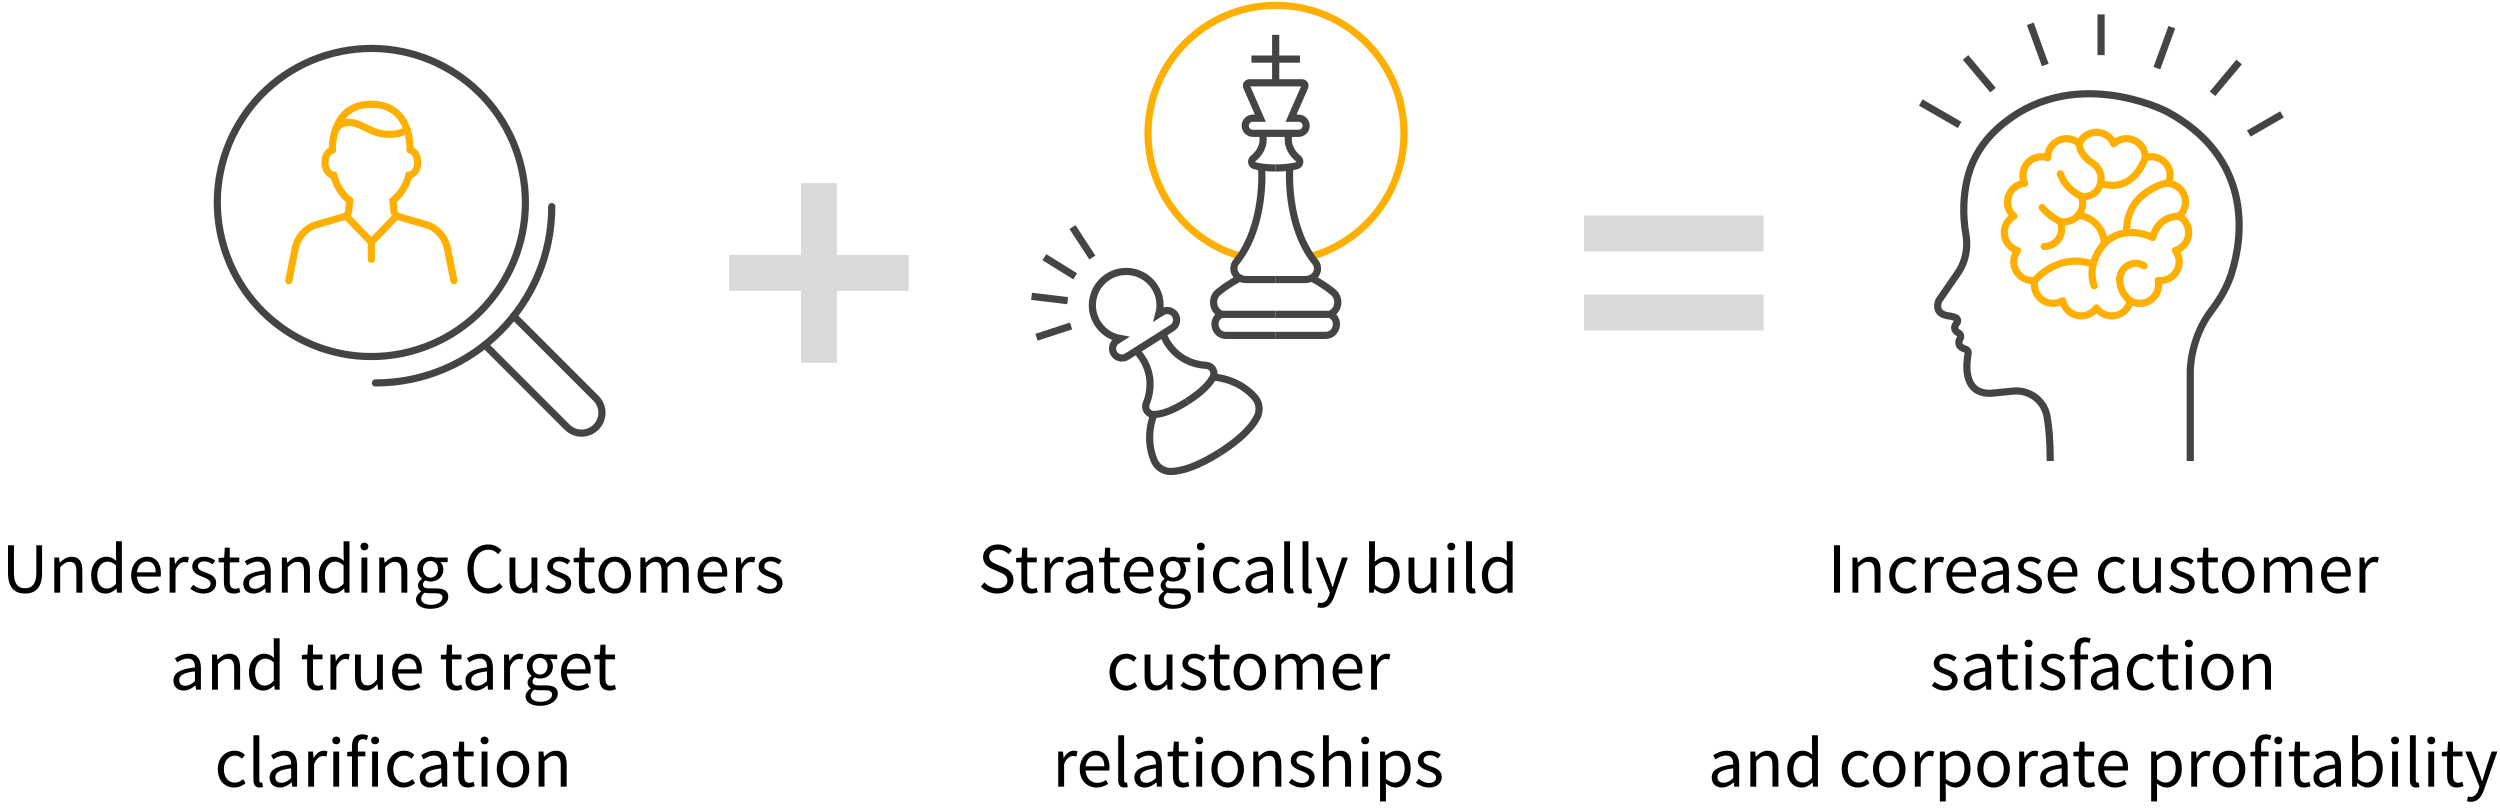<svg width="696" height="225" viewBox="0 0 696 225" fill="none" xmlns="http://www.w3.org/2000/svg">
<path d="M6.96 165.252C4.278 165.252 2.226 163.794 2.226 159.564V151.806H3.882V159.618C3.882 162.786 5.232 163.776 6.96 163.776C8.706 163.776 10.111 162.786 10.111 159.618V151.806H11.713V159.564C11.713 163.794 9.66 165.252 6.96 165.252ZM15.109 165V155.226H16.441L16.603 156.648H16.657C17.575 155.73 18.583 154.992 19.933 154.992C21.985 154.992 22.921 156.324 22.921 158.808V165H21.265V159.024C21.265 157.188 20.707 156.414 19.411 156.414C18.421 156.414 17.719 156.936 16.747 157.908V165H15.109ZM29.407 165.252C26.959 165.252 25.375 163.398 25.375 160.14C25.375 156.954 27.392 154.992 29.623 154.992C30.758 154.992 31.514 155.406 32.359 156.126L32.288 154.434V150.69H33.925V165H32.575L32.431 163.848H32.395C31.622 164.622 30.596 165.252 29.407 165.252ZM29.767 163.866C30.686 163.866 31.477 163.416 32.288 162.534V157.404C31.459 156.648 30.703 156.36 29.893 156.36C28.328 156.36 27.085 157.89 27.085 160.122C27.085 162.462 28.058 163.866 29.767 163.866ZM41.2 165.252C38.59 165.252 36.52 163.344 36.52 160.14C36.52 156.954 38.662 154.992 40.912 154.992C43.396 154.992 44.8 156.774 44.8 159.582C44.8 159.924 44.782 160.266 44.728 160.518H38.14C38.266 162.588 39.526 163.938 41.398 163.938C42.334 163.938 43.108 163.632 43.828 163.146L44.422 164.244C43.558 164.802 42.532 165.252 41.2 165.252ZM38.122 159.33H43.36C43.36 157.368 42.478 156.306 40.93 156.306C39.562 156.306 38.338 157.404 38.122 159.33ZM47.224 165V155.226H48.556L48.718 157.008H48.772C49.438 155.766 50.446 154.992 51.544 154.992C51.976 154.992 52.264 155.046 52.588 155.19L52.282 156.63C51.94 156.522 51.724 156.468 51.328 156.468C50.518 156.468 49.51 157.062 48.862 158.736V165H47.224ZM56.636 165.252C55.25 165.252 53.9 164.658 52.982 163.902L53.792 162.804C54.638 163.488 55.502 163.974 56.672 163.974C57.968 163.974 58.616 163.29 58.616 162.426C58.616 161.436 57.446 160.986 56.366 160.59C55.016 160.068 53.522 159.42 53.522 157.746C53.522 156.198 54.764 154.992 56.888 154.992C58.094 154.992 59.174 155.478 59.93 156.09L59.138 157.134C58.472 156.648 57.77 156.27 56.906 156.27C55.664 156.27 55.106 156.918 55.106 157.674C55.106 158.61 56.096 158.97 57.212 159.366C58.634 159.906 60.182 160.482 60.182 162.336C60.182 163.938 58.94 165.252 56.636 165.252ZM65.103 165.252C63.015 165.252 62.331 163.938 62.331 161.994V156.558H60.873V155.334L62.403 155.226L62.583 152.472H63.969V155.226H66.615V156.558H63.969V162.03C63.969 163.218 64.347 163.92 65.481 163.92C65.823 163.92 66.273 163.776 66.579 163.65L66.903 164.874C66.363 165.072 65.715 165.252 65.103 165.252ZM70.586 165.252C68.948 165.252 67.724 164.226 67.724 162.462C67.724 160.338 69.56 159.276 73.718 158.808C73.718 157.548 73.322 156.342 71.72 156.342C70.568 156.342 69.542 156.882 68.786 157.404L68.138 156.252C69.038 155.676 70.406 154.992 71.972 154.992C74.366 154.992 75.374 156.576 75.374 159.006V165H74.024L73.88 163.848H73.808C72.89 164.622 71.792 165.252 70.586 165.252ZM71.036 163.92C71.99 163.92 72.782 163.47 73.718 162.624V159.906C70.424 160.284 69.326 161.094 69.326 162.354C69.326 163.47 70.082 163.92 71.036 163.92ZM78.478 165V155.226H79.81L79.972 156.648H80.026C80.944 155.73 81.952 154.992 83.302 154.992C85.354 154.992 86.29 156.324 86.29 158.808V165H84.634V159.024C84.634 157.188 84.076 156.414 82.78 156.414C81.79 156.414 81.088 156.936 80.116 157.908V165H78.478ZM92.777 165.252C90.329 165.252 88.745 163.398 88.745 160.14C88.745 156.954 90.761 154.992 92.993 154.992C94.127 154.992 94.883 155.406 95.729 156.126L95.657 154.434V150.69H97.295V165H95.945L95.801 163.848H95.765C94.991 164.622 93.965 165.252 92.777 165.252ZM93.137 163.866C94.055 163.866 94.847 163.416 95.657 162.534V157.404C94.829 156.648 94.073 156.36 93.263 156.36C91.697 156.36 90.455 157.89 90.455 160.122C90.455 162.462 91.427 163.866 93.137 163.866ZM100.627 165V155.226H102.265V165H100.627ZM101.455 153.21C100.807 153.21 100.357 152.796 100.357 152.112C100.357 151.482 100.807 151.068 101.455 151.068C102.085 151.068 102.553 151.482 102.553 152.112C102.553 152.796 102.085 153.21 101.455 153.21ZM105.584 165V155.226H106.916L107.078 156.648H107.132C108.05 155.73 109.058 154.992 110.408 154.992C112.46 154.992 113.396 156.324 113.396 158.808V165H111.74V159.024C111.74 157.188 111.182 156.414 109.886 156.414C108.896 156.414 108.194 156.936 107.222 157.908V165H105.584ZM119.864 169.5C117.47 169.5 115.814 168.564 115.814 166.89C115.814 166.062 116.354 165.252 117.254 164.676V164.604C116.75 164.28 116.372 163.758 116.372 162.984C116.372 162.174 116.948 161.544 117.47 161.184V161.112C116.822 160.59 116.174 159.654 116.174 158.484C116.174 156.324 117.866 154.992 119.846 154.992C120.404 154.992 120.89 155.1 121.232 155.226H124.634V156.504H122.636C123.104 156.954 123.428 157.674 123.428 158.52C123.428 160.608 121.844 161.904 119.846 161.904C119.378 161.904 118.838 161.796 118.388 161.58C118.046 161.868 117.758 162.21 117.758 162.732C117.758 163.362 118.172 163.812 119.486 163.812H121.394C123.662 163.812 124.796 164.514 124.796 166.134C124.796 167.952 122.87 169.5 119.864 169.5ZM119.846 160.806C120.98 160.806 121.934 159.888 121.934 158.484C121.934 157.044 120.998 156.18 119.846 156.18C118.694 156.18 117.758 157.026 117.758 158.484C117.758 159.888 118.712 160.806 119.846 160.806ZM120.08 168.384C121.97 168.384 123.194 167.394 123.194 166.386C123.194 165.468 122.492 165.162 121.214 165.162H119.522C119.144 165.162 118.694 165.126 118.244 165C117.542 165.504 117.254 166.098 117.254 166.656C117.254 167.718 118.316 168.384 120.08 168.384ZM135.886 165.252C132.592 165.252 130.144 162.696 130.144 158.412C130.144 154.164 132.646 151.572 135.994 151.572C137.596 151.572 138.838 152.346 139.612 153.192L138.694 154.272C138.01 153.534 137.128 153.03 136.012 153.03C133.51 153.03 131.854 155.082 131.854 158.376C131.854 161.706 133.438 163.776 135.958 163.776C137.2 163.776 138.172 163.236 139.018 162.3L139.918 163.344C138.874 164.568 137.596 165.252 135.886 165.252ZM144.832 165.252C142.78 165.252 141.844 163.92 141.844 161.418V155.226H143.482V161.22C143.482 163.038 144.04 163.812 145.336 163.812C146.326 163.812 147.046 163.326 147.964 162.174V155.226H149.602V165H148.252L148.108 163.47H148.072C147.154 164.532 146.182 165.252 144.832 165.252ZM155.478 165.252C154.092 165.252 152.742 164.658 151.824 163.902L152.634 162.804C153.48 163.488 154.344 163.974 155.514 163.974C156.81 163.974 157.458 163.29 157.458 162.426C157.458 161.436 156.288 160.986 155.208 160.59C153.858 160.068 152.364 159.42 152.364 157.746C152.364 156.198 153.606 154.992 155.73 154.992C156.936 154.992 158.016 155.478 158.772 156.09L157.98 157.134C157.314 156.648 156.612 156.27 155.748 156.27C154.506 156.27 153.948 156.918 153.948 157.674C153.948 158.61 154.938 158.97 156.054 159.366C157.476 159.906 159.024 160.482 159.024 162.336C159.024 163.938 157.782 165.252 155.478 165.252ZM163.945 165.252C161.857 165.252 161.173 163.938 161.173 161.994V156.558H159.715V155.334L161.245 155.226L161.425 152.472H162.811V155.226H165.457V156.558H162.811V162.03C162.811 163.218 163.189 163.92 164.323 163.92C164.665 163.92 165.115 163.776 165.421 163.65L165.745 164.874C165.205 165.072 164.557 165.252 163.945 165.252ZM171.151 165.252C168.739 165.252 166.615 163.362 166.615 160.14C166.615 156.864 168.739 154.992 171.151 154.992C173.545 154.992 175.669 156.864 175.669 160.14C175.669 163.362 173.545 165.252 171.151 165.252ZM171.151 163.884C172.843 163.884 173.977 162.372 173.977 160.14C173.977 157.872 172.843 156.36 171.151 156.36C169.441 156.36 168.307 157.872 168.307 160.14C168.307 162.372 169.441 163.884 171.151 163.884ZM178.269 165V155.226H179.601L179.763 156.648H179.817C180.663 155.73 181.689 154.992 182.859 154.992C184.353 154.992 185.163 155.694 185.541 156.846C186.567 155.766 187.593 154.992 188.781 154.992C190.779 154.992 191.751 156.324 191.751 158.808V165H190.113V159.024C190.113 157.188 189.537 156.414 188.277 156.414C187.521 156.414 186.747 156.918 185.829 157.908V165H184.191V159.024C184.191 157.188 183.615 156.414 182.355 156.414C181.617 156.414 180.789 156.918 179.907 157.908V165H178.269ZM198.875 165.252C196.265 165.252 194.195 163.344 194.195 160.14C194.195 156.954 196.337 154.992 198.587 154.992C201.071 154.992 202.475 156.774 202.475 159.582C202.475 159.924 202.457 160.266 202.403 160.518H195.815C195.941 162.588 197.201 163.938 199.073 163.938C200.009 163.938 200.783 163.632 201.503 163.146L202.097 164.244C201.233 164.802 200.207 165.252 198.875 165.252ZM195.797 159.33H201.035C201.035 157.368 200.153 156.306 198.605 156.306C197.237 156.306 196.013 157.404 195.797 159.33ZM204.9 165V155.226H206.232L206.394 157.008H206.448C207.114 155.766 208.122 154.992 209.22 154.992C209.652 154.992 209.94 155.046 210.264 155.19L209.958 156.63C209.616 156.522 209.4 156.468 209.004 156.468C208.194 156.468 207.186 157.062 206.538 158.736V165H204.9ZM214.312 165.252C212.926 165.252 211.576 164.658 210.658 163.902L211.468 162.804C212.314 163.488 213.178 163.974 214.348 163.974C215.644 163.974 216.292 163.29 216.292 162.426C216.292 161.436 215.122 160.986 214.042 160.59C212.692 160.068 211.198 159.42 211.198 157.746C211.198 156.198 212.44 154.992 214.564 154.992C215.77 154.992 216.85 155.478 217.606 156.09L216.814 157.134C216.148 156.648 215.446 156.27 214.582 156.27C213.34 156.27 212.782 156.918 212.782 157.674C212.782 158.61 213.772 158.97 214.888 159.366C216.31 159.906 217.858 160.482 217.858 162.336C217.858 163.938 216.616 165.252 214.312 165.252ZM51.144 192.252C49.506 192.252 48.282 191.226 48.282 189.462C48.282 187.338 50.118 186.276 54.276 185.808C54.276 184.548 53.88 183.342 52.278 183.342C51.126 183.342 50.1 183.882 49.344 184.404L48.696 183.252C49.596 182.676 50.964 181.992 52.53 181.992C54.924 181.992 55.932 183.576 55.932 186.006V192H54.582L54.438 190.848H54.366C53.448 191.622 52.35 192.252 51.144 192.252ZM51.594 190.92C52.548 190.92 53.34 190.47 54.276 189.624V186.906C50.982 187.284 49.884 188.094 49.884 189.354C49.884 190.47 50.64 190.92 51.594 190.92ZM59.037 192V182.226H60.369L60.531 183.648H60.585C61.503 182.73 62.511 181.992 63.861 181.992C65.913 181.992 66.849 183.324 66.849 185.808V192H65.193V186.024C65.193 184.188 64.635 183.414 63.339 183.414C62.349 183.414 61.647 183.936 60.675 184.908V192H59.037ZM73.335 192.252C70.887 192.252 69.303 190.398 69.303 187.14C69.303 183.954 71.319 181.992 73.551 181.992C74.685 181.992 75.441 182.406 76.287 183.126L76.215 181.434V177.69H77.853V192H76.503L76.359 190.848H76.323C75.549 191.622 74.523 192.252 73.335 192.252ZM73.695 190.866C74.613 190.866 75.405 190.416 76.215 189.534V184.404C75.387 183.648 74.631 183.36 73.821 183.36C72.255 183.36 71.013 184.89 71.013 187.122C71.013 189.462 71.985 190.866 73.695 190.866ZM88.271 192.252C86.183 192.252 85.499 190.938 85.499 188.994V183.558H84.041V182.334L85.571 182.226L85.751 179.472H87.137V182.226H89.783V183.558H87.137V189.03C87.137 190.218 87.515 190.92 88.649 190.92C88.991 190.92 89.441 190.776 89.747 190.65L90.071 191.874C89.531 192.072 88.883 192.252 88.271 192.252ZM91.996 192V182.226H93.328L93.49 184.008H93.544C94.21 182.766 95.218 181.992 96.316 181.992C96.748 181.992 97.036 182.046 97.36 182.19L97.054 183.63C96.712 183.522 96.496 183.468 96.1 183.468C95.29 183.468 94.282 184.062 93.634 185.736V192H91.996ZM101.818 192.252C99.766 192.252 98.83 190.92 98.83 188.418V182.226H100.468V188.22C100.468 190.038 101.026 190.812 102.322 190.812C103.312 190.812 104.032 190.326 104.95 189.174V182.226H106.588V192H105.238L105.094 190.47H105.058C104.14 191.532 103.168 192.252 101.818 192.252ZM113.85 192.252C111.24 192.252 109.17 190.344 109.17 187.14C109.17 183.954 111.312 181.992 113.562 181.992C116.046 181.992 117.45 183.774 117.45 186.582C117.45 186.924 117.432 187.266 117.378 187.518H110.79C110.916 189.588 112.176 190.938 114.048 190.938C114.984 190.938 115.758 190.632 116.478 190.146L117.072 191.244C116.208 191.802 115.182 192.252 113.85 192.252ZM110.772 186.33H116.01C116.01 184.368 115.128 183.306 113.58 183.306C112.212 183.306 110.988 184.404 110.772 186.33ZM126.96 192.252C124.872 192.252 124.188 190.938 124.188 188.994V183.558H122.73V182.334L124.26 182.226L124.44 179.472H125.826V182.226H128.472V183.558H125.826V189.03C125.826 190.218 126.204 190.92 127.338 190.92C127.68 190.92 128.13 190.776 128.436 190.65L128.76 191.874C128.22 192.072 127.572 192.252 126.96 192.252ZM132.443 192.252C130.805 192.252 129.581 191.226 129.581 189.462C129.581 187.338 131.417 186.276 135.575 185.808C135.575 184.548 135.179 183.342 133.577 183.342C132.425 183.342 131.399 183.882 130.643 184.404L129.995 183.252C130.895 182.676 132.263 181.992 133.829 181.992C136.223 181.992 137.231 183.576 137.231 186.006V192H135.881L135.737 190.848H135.665C134.747 191.622 133.649 192.252 132.443 192.252ZM132.893 190.92C133.847 190.92 134.639 190.47 135.575 189.624V186.906C132.281 187.284 131.183 188.094 131.183 189.354C131.183 190.47 131.939 190.92 132.893 190.92ZM140.336 192V182.226H141.668L141.83 184.008H141.884C142.55 182.766 143.558 181.992 144.656 181.992C145.088 181.992 145.376 182.046 145.7 182.19L145.394 183.63C145.052 183.522 144.836 183.468 144.44 183.468C143.63 183.468 142.622 184.062 141.974 185.736V192H140.336ZM150.362 196.5C147.968 196.5 146.312 195.564 146.312 193.89C146.312 193.062 146.852 192.252 147.752 191.676V191.604C147.248 191.28 146.87 190.758 146.87 189.984C146.87 189.174 147.446 188.544 147.968 188.184V188.112C147.32 187.59 146.672 186.654 146.672 185.484C146.672 183.324 148.364 181.992 150.344 181.992C150.902 181.992 151.388 182.1 151.73 182.226H155.132V183.504H153.134C153.602 183.954 153.926 184.674 153.926 185.52C153.926 187.608 152.342 188.904 150.344 188.904C149.876 188.904 149.336 188.796 148.886 188.58C148.544 188.868 148.256 189.21 148.256 189.732C148.256 190.362 148.67 190.812 149.984 190.812H151.892C154.16 190.812 155.294 191.514 155.294 193.134C155.294 194.952 153.368 196.5 150.362 196.5ZM150.344 187.806C151.478 187.806 152.432 186.888 152.432 185.484C152.432 184.044 151.496 183.18 150.344 183.18C149.192 183.18 148.256 184.026 148.256 185.484C148.256 186.888 149.21 187.806 150.344 187.806ZM150.578 195.384C152.468 195.384 153.692 194.394 153.692 193.386C153.692 192.468 152.99 192.162 151.712 192.162H150.02C149.642 192.162 149.192 192.126 148.742 192C148.04 192.504 147.752 193.098 147.752 193.656C147.752 194.718 148.814 195.384 150.578 195.384ZM160.854 192.252C158.244 192.252 156.174 190.344 156.174 187.14C156.174 183.954 158.316 181.992 160.566 181.992C163.05 181.992 164.454 183.774 164.454 186.582C164.454 186.924 164.436 187.266 164.382 187.518H157.794C157.92 189.588 159.18 190.938 161.052 190.938C161.988 190.938 162.762 190.632 163.482 190.146L164.076 191.244C163.212 191.802 162.186 192.252 160.854 192.252ZM157.776 186.33H163.014C163.014 184.368 162.132 183.306 160.584 183.306C159.216 183.306 157.992 184.404 157.776 186.33ZM169.693 192.252C167.605 192.252 166.921 190.938 166.921 188.994V183.558H165.463V182.334L166.993 182.226L167.173 179.472H168.559V182.226H171.205V183.558H168.559V189.03C168.559 190.218 168.937 190.92 170.071 190.92C170.413 190.92 170.863 190.776 171.169 190.65L171.493 191.874C170.953 192.072 170.305 192.252 169.693 192.252ZM65.209 219.252C62.617 219.252 60.637 217.362 60.637 214.14C60.637 210.864 62.833 208.992 65.335 208.992C66.613 208.992 67.513 209.514 68.197 210.144L67.369 211.224C66.793 210.702 66.181 210.36 65.425 210.36C63.625 210.36 62.329 211.872 62.329 214.14C62.329 216.372 63.571 217.884 65.371 217.884C66.253 217.884 67.063 217.452 67.675 216.912L68.377 218.01C67.513 218.784 66.379 219.252 65.209 219.252ZM72.278 219.252C71.037 219.252 70.55 218.46 70.55 217.056V204.69H72.189V217.164C72.189 217.686 72.404 217.884 72.656 217.884C72.728 217.884 72.8 217.884 72.999 217.848L73.215 219.108C72.981 219.18 72.728 219.252 72.278 219.252ZM77.916 219.252C76.278 219.252 75.054 218.226 75.054 216.462C75.054 214.338 76.89 213.276 81.048 212.808C81.048 211.548 80.652 210.342 79.05 210.342C77.898 210.342 76.872 210.882 76.116 211.404L75.468 210.252C76.368 209.676 77.736 208.992 79.302 208.992C81.696 208.992 82.704 210.576 82.704 213.006V219H81.354L81.21 217.848H81.138C80.22 218.622 79.122 219.252 77.916 219.252ZM78.366 217.92C79.32 217.92 80.112 217.47 81.048 216.624V213.906C77.754 214.284 76.656 215.094 76.656 216.354C76.656 217.47 77.412 217.92 78.366 217.92ZM85.808 219V209.226H87.14L87.302 211.008H87.356C88.022 209.766 89.03 208.992 90.128 208.992C90.56 208.992 90.848 209.046 91.172 209.19L90.866 210.63C90.524 210.522 90.308 210.468 89.912 210.468C89.102 210.468 88.094 211.062 87.446 212.736V219H85.808ZM92.787 219V209.226H94.425V219H92.787ZM93.615 207.21C92.967 207.21 92.517 206.796 92.517 206.112C92.517 205.482 92.967 205.068 93.615 205.068C94.245 205.068 94.713 205.482 94.713 206.112C94.713 206.796 94.245 207.21 93.615 207.21ZM97.996 219V207.66C97.996 205.698 98.914 204.438 100.858 204.438C101.452 204.438 102.028 204.582 102.478 204.762L102.136 206.022C101.758 205.86 101.38 205.77 101.02 205.77C100.084 205.77 99.634 206.418 99.634 207.696V219H97.996ZM96.664 210.558V209.334L98.086 209.226H101.722V210.558H96.664ZM103.594 219V209.226H105.232V219H103.594ZM104.422 207.21C103.792 207.21 103.324 206.796 103.324 206.112C103.324 205.482 103.792 205.068 104.422 205.068C105.052 205.068 105.538 205.482 105.538 206.112C105.538 206.796 105.052 207.21 104.422 207.21ZM112.371 219.252C109.779 219.252 107.799 217.362 107.799 214.14C107.799 210.864 109.995 208.992 112.497 208.992C113.775 208.992 114.675 209.514 115.359 210.144L114.531 211.224C113.955 210.702 113.343 210.36 112.587 210.36C110.787 210.36 109.491 211.872 109.491 214.14C109.491 216.372 110.733 217.884 112.533 217.884C113.415 217.884 114.225 217.452 114.837 216.912L115.539 218.01C114.675 218.784 113.541 219.252 112.371 219.252ZM119.717 219.252C118.079 219.252 116.855 218.226 116.855 216.462C116.855 214.338 118.691 213.276 122.849 212.808C122.849 211.548 122.453 210.342 120.851 210.342C119.699 210.342 118.673 210.882 117.917 211.404L117.269 210.252C118.169 209.676 119.537 208.992 121.103 208.992C123.497 208.992 124.505 210.576 124.505 213.006V219H123.155L123.011 217.848H122.939C122.021 218.622 120.923 219.252 119.717 219.252ZM120.167 217.92C121.121 217.92 121.913 217.47 122.849 216.624V213.906C119.555 214.284 118.457 215.094 118.457 216.354C118.457 217.47 119.213 217.92 120.167 217.92ZM130.353 219.252C128.265 219.252 127.581 217.938 127.581 215.994V210.558H126.123V209.334L127.653 209.226L127.833 206.472H129.219V209.226H131.865V210.558H129.219V216.03C129.219 217.218 129.597 217.92 130.731 217.92C131.073 217.92 131.523 217.776 131.829 217.65L132.153 218.874C131.613 219.072 130.965 219.252 130.353 219.252ZM134.078 219V209.226H135.716V219H134.078ZM134.906 207.21C134.258 207.21 133.808 206.796 133.808 206.112C133.808 205.482 134.258 205.068 134.906 205.068C135.536 205.068 136.004 205.482 136.004 206.112C136.004 206.796 135.536 207.21 134.906 207.21ZM142.833 219.252C140.421 219.252 138.297 217.362 138.297 214.14C138.297 210.864 140.421 208.992 142.833 208.992C145.227 208.992 147.351 210.864 147.351 214.14C147.351 217.362 145.227 219.252 142.833 219.252ZM142.833 217.884C144.525 217.884 145.659 216.372 145.659 214.14C145.659 211.872 144.525 210.36 142.833 210.36C141.123 210.36 139.989 211.872 139.989 214.14C139.989 216.372 141.123 217.884 142.833 217.884ZM149.951 219V209.226H151.283L151.445 210.648H151.499C152.417 209.73 153.425 208.992 154.775 208.992C156.827 208.992 157.763 210.324 157.763 212.808V219H156.107V213.024C156.107 211.188 155.549 210.414 154.253 210.414C153.263 210.414 152.561 210.936 151.589 211.908V219H149.951Z" fill="black"/>
<path d="M277.667 165.252C275.813 165.252 274.211 164.496 273.059 163.29L274.049 162.138C275.003 163.146 276.335 163.776 277.703 163.776C279.431 163.776 280.457 162.912 280.457 161.634C280.457 160.266 279.503 159.834 278.261 159.294L276.371 158.466C275.129 157.944 273.689 157.008 273.689 155.082C273.689 153.048 275.435 151.572 277.847 151.572C279.413 151.572 280.799 152.238 281.717 153.21L280.835 154.272C280.025 153.516 279.053 153.03 277.847 153.03C276.353 153.03 275.381 153.786 275.381 154.956C275.381 156.252 276.533 156.72 277.559 157.152L279.431 157.962C280.979 158.628 282.149 159.546 282.149 161.508C282.149 163.596 280.439 165.252 277.667 165.252ZM287.124 165.252C285.036 165.252 284.352 163.938 284.352 161.994V156.558H282.894V155.334L284.424 155.226L284.604 152.472H285.99V155.226H288.636V156.558H285.99V162.03C285.99 163.218 286.368 163.92 287.502 163.92C287.844 163.92 288.294 163.776 288.6 163.65L288.924 164.874C288.384 165.072 287.736 165.252 287.124 165.252ZM290.849 165V155.226H292.181L292.343 157.008H292.397C293.063 155.766 294.071 154.992 295.169 154.992C295.601 154.992 295.889 155.046 296.213 155.19L295.907 156.63C295.565 156.522 295.349 156.468 294.953 156.468C294.143 156.468 293.135 157.062 292.487 158.736V165H290.849ZM299.551 165.252C297.913 165.252 296.689 164.226 296.689 162.462C296.689 160.338 298.525 159.276 302.683 158.808C302.683 157.548 302.287 156.342 300.685 156.342C299.533 156.342 298.507 156.882 297.751 157.404L297.103 156.252C298.003 155.676 299.371 154.992 300.937 154.992C303.331 154.992 304.339 156.576 304.339 159.006V165H302.989L302.845 163.848H302.773C301.855 164.622 300.757 165.252 299.551 165.252ZM300.001 163.92C300.955 163.92 301.747 163.47 302.683 162.624V159.906C299.389 160.284 298.291 161.094 298.291 162.354C298.291 163.47 299.047 163.92 300.001 163.92ZM310.187 165.252C308.099 165.252 307.415 163.938 307.415 161.994V156.558H305.957V155.334L307.487 155.226L307.667 152.472H309.053V155.226H311.699V156.558H309.053V162.03C309.053 163.218 309.431 163.92 310.565 163.92C310.907 163.92 311.357 163.776 311.663 163.65L311.987 164.874C311.447 165.072 310.799 165.252 310.187 165.252ZM317.537 165.252C314.927 165.252 312.857 163.344 312.857 160.14C312.857 156.954 314.999 154.992 317.249 154.992C319.733 154.992 321.137 156.774 321.137 159.582C321.137 159.924 321.119 160.266 321.065 160.518H314.477C314.603 162.588 315.863 163.938 317.735 163.938C318.671 163.938 319.445 163.632 320.165 163.146L320.759 164.244C319.895 164.802 318.869 165.252 317.537 165.252ZM314.459 159.33H319.697C319.697 157.368 318.815 156.306 317.267 156.306C315.899 156.306 314.675 157.404 314.459 159.33ZM326.61 169.5C324.216 169.5 322.56 168.564 322.56 166.89C322.56 166.062 323.1 165.252 324 164.676V164.604C323.496 164.28 323.118 163.758 323.118 162.984C323.118 162.174 323.694 161.544 324.216 161.184V161.112C323.568 160.59 322.92 159.654 322.92 158.484C322.92 156.324 324.612 154.992 326.592 154.992C327.15 154.992 327.636 155.1 327.978 155.226H331.38V156.504H329.382C329.85 156.954 330.174 157.674 330.174 158.52C330.174 160.608 328.59 161.904 326.592 161.904C326.124 161.904 325.584 161.796 325.134 161.58C324.792 161.868 324.504 162.21 324.504 162.732C324.504 163.362 324.918 163.812 326.232 163.812H328.14C330.408 163.812 331.542 164.514 331.542 166.134C331.542 167.952 329.616 169.5 326.61 169.5ZM326.592 160.806C327.726 160.806 328.68 159.888 328.68 158.484C328.68 157.044 327.744 156.18 326.592 156.18C325.44 156.18 324.504 157.026 324.504 158.484C324.504 159.888 325.458 160.806 326.592 160.806ZM326.826 168.384C328.716 168.384 329.94 167.394 329.94 166.386C329.94 165.468 329.238 165.162 327.96 165.162H326.268C325.89 165.162 325.44 165.126 324.99 165C324.288 165.504 324 166.098 324 166.656C324 167.718 325.062 168.384 326.826 168.384ZM333.476 165V155.226H335.114V165H333.476ZM334.304 153.21C333.656 153.21 333.206 152.796 333.206 152.112C333.206 151.482 333.656 151.068 334.304 151.068C334.934 151.068 335.402 151.482 335.402 152.112C335.402 152.796 334.934 153.21 334.304 153.21ZM342.267 165.252C339.675 165.252 337.695 163.362 337.695 160.14C337.695 156.864 339.891 154.992 342.393 154.992C343.671 154.992 344.571 155.514 345.255 156.144L344.427 157.224C343.851 156.702 343.239 156.36 342.483 156.36C340.683 156.36 339.387 157.872 339.387 160.14C339.387 162.372 340.629 163.884 342.429 163.884C343.311 163.884 344.121 163.452 344.733 162.912L345.435 164.01C344.571 164.784 343.437 165.252 342.267 165.252ZM349.613 165.252C347.975 165.252 346.751 164.226 346.751 162.462C346.751 160.338 348.587 159.276 352.745 158.808C352.745 157.548 352.349 156.342 350.747 156.342C349.595 156.342 348.569 156.882 347.813 157.404L347.165 156.252C348.065 155.676 349.433 154.992 350.999 154.992C353.393 154.992 354.401 156.576 354.401 159.006V165H353.051L352.907 163.848H352.835C351.917 164.622 350.819 165.252 349.613 165.252ZM350.063 163.92C351.017 163.92 351.809 163.47 352.745 162.624V159.906C349.451 160.284 348.353 161.094 348.353 162.354C348.353 163.47 349.109 163.92 350.063 163.92ZM359.234 165.252C357.992 165.252 357.506 164.46 357.506 163.056V150.69H359.144V163.164C359.144 163.686 359.36 163.884 359.612 163.884C359.684 163.884 359.756 163.884 359.954 163.848L360.17 165.108C359.936 165.18 359.684 165.252 359.234 165.252ZM364.349 165.252C363.107 165.252 362.621 164.46 362.621 163.056V150.69H364.259V163.164C364.259 163.686 364.475 163.884 364.727 163.884C364.799 163.884 364.871 163.884 365.069 163.848L365.285 165.108C365.051 165.18 364.799 165.252 364.349 165.252ZM367.88 169.23C367.43 169.23 367.052 169.158 366.746 169.032L367.07 167.718C367.25 167.79 367.538 167.862 367.808 167.862C368.906 167.862 369.608 166.962 370.022 165.756L370.238 165.018L366.314 155.226H368.006L370.004 160.662C370.31 161.526 370.634 162.516 370.958 163.416H371.048C371.318 162.516 371.606 161.544 371.858 160.662L373.622 155.226H375.224L371.534 165.828C370.85 167.754 369.842 169.23 367.88 169.23ZM385.432 165.252C384.532 165.252 383.506 164.784 382.66 163.992H382.606L382.444 165H381.148V150.69H382.786V154.596L382.714 156.36C383.614 155.586 384.694 154.992 385.792 154.992C388.312 154.992 389.68 156.954 389.68 159.96C389.68 163.308 387.682 165.252 385.432 165.252ZM385.18 163.866C386.782 163.866 387.988 162.408 387.988 159.996C387.988 157.818 387.25 156.36 385.396 156.36C384.568 156.36 383.704 156.828 382.786 157.71V162.858C383.632 163.596 384.532 163.866 385.18 163.866ZM395.119 165.252C393.067 165.252 392.131 163.92 392.131 161.418V155.226H393.769V161.22C393.769 163.038 394.327 163.812 395.623 163.812C396.613 163.812 397.333 163.326 398.251 162.174V155.226H399.889V165H398.539L398.395 163.47H398.359C397.441 164.532 396.469 165.252 395.119 165.252ZM403.209 165V155.226H404.847V165H403.209ZM404.037 153.21C403.389 153.21 402.939 152.796 402.939 152.112C402.939 151.482 403.389 151.068 404.037 151.068C404.667 151.068 405.135 151.482 405.135 152.112C405.135 152.796 404.667 153.21 404.037 153.21ZM409.894 165.252C408.652 165.252 408.166 164.46 408.166 163.056V150.69H409.804V163.164C409.804 163.686 410.02 163.884 410.272 163.884C410.344 163.884 410.416 163.884 410.614 163.848L410.83 165.108C410.596 165.18 410.344 165.252 409.894 165.252ZM416.593 165.252C414.145 165.252 412.561 163.398 412.561 160.14C412.561 156.954 414.577 154.992 416.809 154.992C417.943 154.992 418.699 155.406 419.545 156.126L419.473 154.434V150.69H421.111V165H419.761L419.617 163.848H419.581C418.807 164.622 417.781 165.252 416.593 165.252ZM416.953 163.866C417.871 163.866 418.663 163.416 419.473 162.534V157.404C418.645 156.648 417.889 156.36 417.079 156.36C415.513 156.36 414.271 157.89 414.271 160.122C414.271 162.462 415.243 163.866 416.953 163.866ZM313.457 192.252C310.865 192.252 308.885 190.362 308.885 187.14C308.885 183.864 311.081 181.992 313.583 181.992C314.861 181.992 315.761 182.514 316.445 183.144L315.617 184.224C315.041 183.702 314.429 183.36 313.673 183.36C311.873 183.36 310.577 184.872 310.577 187.14C310.577 189.372 311.819 190.884 313.619 190.884C314.501 190.884 315.311 190.452 315.923 189.912L316.625 191.01C315.761 191.784 314.627 192.252 313.457 192.252ZM321.643 192.252C319.591 192.252 318.655 190.92 318.655 188.418V182.226H320.293V188.22C320.293 190.038 320.851 190.812 322.147 190.812C323.137 190.812 323.857 190.326 324.775 189.174V182.226H326.413V192H325.063L324.919 190.47H324.883C323.965 191.532 322.993 192.252 321.643 192.252ZM332.288 192.252C330.902 192.252 329.552 191.658 328.634 190.902L329.444 189.804C330.29 190.488 331.154 190.974 332.324 190.974C333.62 190.974 334.268 190.29 334.268 189.426C334.268 188.436 333.098 187.986 332.018 187.59C330.668 187.068 329.174 186.42 329.174 184.746C329.174 183.198 330.416 181.992 332.54 181.992C333.746 181.992 334.826 182.478 335.582 183.09L334.79 184.134C334.124 183.648 333.422 183.27 332.558 183.27C331.316 183.27 330.758 183.918 330.758 184.674C330.758 185.61 331.748 185.97 332.864 186.366C334.286 186.906 335.834 187.482 335.834 189.336C335.834 190.938 334.592 192.252 332.288 192.252ZM340.755 192.252C338.667 192.252 337.983 190.938 337.983 188.994V183.558H336.525V182.334L338.055 182.226L338.235 179.472H339.621V182.226H342.267V183.558H339.621V189.03C339.621 190.218 339.999 190.92 341.133 190.92C341.475 190.92 341.925 190.776 342.231 190.65L342.555 191.874C342.015 192.072 341.367 192.252 340.755 192.252ZM347.962 192.252C345.55 192.252 343.426 190.362 343.426 187.14C343.426 183.864 345.55 181.992 347.962 181.992C350.356 181.992 352.48 183.864 352.48 187.14C352.48 190.362 350.356 192.252 347.962 192.252ZM347.962 190.884C349.654 190.884 350.788 189.372 350.788 187.14C350.788 184.872 349.654 183.36 347.962 183.36C346.252 183.36 345.118 184.872 345.118 187.14C345.118 189.372 346.252 190.884 347.962 190.884ZM355.08 192V182.226H356.412L356.574 183.648H356.628C357.474 182.73 358.5 181.992 359.67 181.992C361.164 181.992 361.974 182.694 362.352 183.846C363.378 182.766 364.404 181.992 365.592 181.992C367.59 181.992 368.562 183.324 368.562 185.808V192H366.924V186.024C366.924 184.188 366.348 183.414 365.088 183.414C364.332 183.414 363.558 183.918 362.64 184.908V192H361.002V186.024C361.002 184.188 360.426 183.414 359.166 183.414C358.428 183.414 357.6 183.918 356.718 184.908V192H355.08ZM375.686 192.252C373.076 192.252 371.006 190.344 371.006 187.14C371.006 183.954 373.148 181.992 375.398 181.992C377.882 181.992 379.286 183.774 379.286 186.582C379.286 186.924 379.268 187.266 379.214 187.518H372.626C372.752 189.588 374.012 190.938 375.884 190.938C376.82 190.938 377.594 190.632 378.314 190.146L378.908 191.244C378.044 191.802 377.018 192.252 375.686 192.252ZM372.608 186.33H377.846C377.846 184.368 376.964 183.306 375.416 183.306C374.048 183.306 372.824 184.404 372.608 186.33ZM381.711 192V182.226H383.043L383.205 184.008H383.259C383.925 182.766 384.933 181.992 386.031 181.992C386.463 181.992 386.751 182.046 387.075 182.19L386.769 183.63C386.427 183.522 386.211 183.468 385.815 183.468C385.005 183.468 383.997 184.062 383.349 185.736V192H381.711ZM294.611 219V209.226H295.943L296.105 211.008H296.159C296.825 209.766 297.833 208.992 298.931 208.992C299.363 208.992 299.651 209.046 299.975 209.19L299.669 210.63C299.327 210.522 299.111 210.468 298.715 210.468C297.905 210.468 296.897 211.062 296.249 212.736V219H294.611ZM305.286 219.252C302.676 219.252 300.606 217.344 300.606 214.14C300.606 210.954 302.748 208.992 304.998 208.992C307.482 208.992 308.886 210.774 308.886 213.582C308.886 213.924 308.868 214.266 308.814 214.518H302.226C302.352 216.588 303.612 217.938 305.484 217.938C306.42 217.938 307.194 217.632 307.914 217.146L308.508 218.244C307.644 218.802 306.618 219.252 305.286 219.252ZM302.208 213.33H307.446C307.446 211.368 306.564 210.306 305.016 210.306C303.648 210.306 302.424 211.404 302.208 213.33ZM313.038 219.252C311.796 219.252 311.31 218.46 311.31 217.056V204.69H312.948V217.164C312.948 217.686 313.164 217.884 313.416 217.884C313.488 217.884 313.56 217.884 313.758 217.848L313.974 219.108C313.74 219.18 313.488 219.252 313.038 219.252ZM318.676 219.252C317.038 219.252 315.814 218.226 315.814 216.462C315.814 214.338 317.65 213.276 321.808 212.808C321.808 211.548 321.412 210.342 319.81 210.342C318.658 210.342 317.632 210.882 316.876 211.404L316.228 210.252C317.128 209.676 318.496 208.992 320.062 208.992C322.456 208.992 323.464 210.576 323.464 213.006V219H322.114L321.97 217.848H321.898C320.98 218.622 319.882 219.252 318.676 219.252ZM319.126 217.92C320.08 217.92 320.872 217.47 321.808 216.624V213.906C318.514 214.284 317.416 215.094 317.416 216.354C317.416 217.47 318.172 217.92 319.126 217.92ZM329.312 219.252C327.224 219.252 326.54 217.938 326.54 215.994V210.558H325.082V209.334L326.612 209.226L326.792 206.472H328.178V209.226H330.824V210.558H328.178V216.03C328.178 217.218 328.556 217.92 329.69 217.92C330.032 217.92 330.482 217.776 330.788 217.65L331.112 218.874C330.572 219.072 329.924 219.252 329.312 219.252ZM333.037 219V209.226H334.675V219H333.037ZM333.865 207.21C333.217 207.21 332.767 206.796 332.767 206.112C332.767 205.482 333.217 205.068 333.865 205.068C334.495 205.068 334.963 205.482 334.963 206.112C334.963 206.796 334.495 207.21 333.865 207.21ZM341.792 219.252C339.38 219.252 337.256 217.362 337.256 214.14C337.256 210.864 339.38 208.992 341.792 208.992C344.186 208.992 346.31 210.864 346.31 214.14C346.31 217.362 344.186 219.252 341.792 219.252ZM341.792 217.884C343.484 217.884 344.618 216.372 344.618 214.14C344.618 211.872 343.484 210.36 341.792 210.36C340.082 210.36 338.948 211.872 338.948 214.14C338.948 216.372 340.082 217.884 341.792 217.884ZM348.91 219V209.226H350.242L350.404 210.648H350.458C351.376 209.73 352.384 208.992 353.734 208.992C355.786 208.992 356.722 210.324 356.722 212.808V219H355.066V213.024C355.066 211.188 354.508 210.414 353.212 210.414C352.222 210.414 351.52 210.936 350.548 211.908V219H348.91ZM362.452 219.252C361.066 219.252 359.716 218.658 358.798 217.902L359.608 216.804C360.454 217.488 361.318 217.974 362.488 217.974C363.784 217.974 364.432 217.29 364.432 216.426C364.432 215.436 363.262 214.986 362.182 214.59C360.832 214.068 359.338 213.42 359.338 211.746C359.338 210.198 360.58 208.992 362.704 208.992C363.91 208.992 364.99 209.478 365.746 210.09L364.954 211.134C364.288 210.648 363.586 210.27 362.722 210.27C361.48 210.27 360.922 210.918 360.922 211.674C360.922 212.61 361.912 212.97 363.028 213.366C364.45 213.906 365.998 214.482 365.998 216.336C365.998 217.938 364.756 219.252 362.452 219.252ZM368.316 219V204.69H369.954V208.596L369.9 210.612C370.8 209.73 371.79 208.992 373.14 208.992C375.192 208.992 376.128 210.324 376.128 212.808V219H374.472V213.024C374.472 211.188 373.914 210.414 372.618 210.414C371.628 210.414 370.926 210.936 369.954 211.908V219H368.316ZM379.25 219V209.226H380.888V219H379.25ZM380.078 207.21C379.43 207.21 378.98 206.796 378.98 206.112C378.98 205.482 379.43 205.068 380.078 205.068C380.708 205.068 381.176 205.482 381.176 206.112C381.176 206.796 380.708 207.21 380.078 207.21ZM384.207 223.122V209.226H385.539L385.701 210.36H385.755C386.637 209.622 387.717 208.992 388.851 208.992C391.389 208.992 392.739 210.954 392.739 213.978C392.739 217.308 390.741 219.252 388.491 219.252C387.609 219.252 386.691 218.838 385.809 218.118L385.845 219.828V223.122H384.207ZM388.239 217.866C389.841 217.866 391.047 216.408 391.047 213.996C391.047 211.818 390.309 210.36 388.455 210.36C387.627 210.36 386.799 210.828 385.845 211.71V216.858C386.727 217.596 387.591 217.866 388.239 217.866ZM397.837 219.252C396.451 219.252 395.101 218.658 394.183 217.902L394.993 216.804C395.839 217.488 396.703 217.974 397.873 217.974C399.169 217.974 399.817 217.29 399.817 216.426C399.817 215.436 398.647 214.986 397.567 214.59C396.217 214.068 394.723 213.42 394.723 211.746C394.723 210.198 395.965 208.992 398.089 208.992C399.295 208.992 400.375 209.478 401.131 210.09L400.339 211.134C399.673 210.648 398.971 210.27 398.107 210.27C396.865 210.27 396.307 210.918 396.307 211.674C396.307 212.61 397.297 212.97 398.413 213.366C399.835 213.906 401.383 214.482 401.383 216.336C401.383 217.938 400.141 219.252 397.837 219.252Z" fill="black"/>
<path d="M510.589 165V151.806H512.263V165H510.589ZM515.719 165V155.226H517.051L517.213 156.648H517.267C518.185 155.73 519.193 154.992 520.543 154.992C522.595 154.992 523.531 156.324 523.531 158.808V165H521.875V159.024C521.875 157.188 521.317 156.414 520.021 156.414C519.031 156.414 518.329 156.936 517.357 157.908V165H515.719ZM530.539 165.252C527.947 165.252 525.967 163.362 525.967 160.14C525.967 156.864 528.163 154.992 530.665 154.992C531.943 154.992 532.843 155.514 533.527 156.144L532.699 157.224C532.123 156.702 531.511 156.36 530.755 156.36C528.955 156.36 527.659 157.872 527.659 160.14C527.659 162.372 528.901 163.884 530.701 163.884C531.583 163.884 532.393 163.452 533.005 162.912L533.707 164.01C532.843 164.784 531.709 165.252 530.539 165.252ZM535.881 165V155.226H537.213L537.375 157.008H537.429C538.095 155.766 539.103 154.992 540.201 154.992C540.633 154.992 540.921 155.046 541.245 155.19L540.939 156.63C540.597 156.522 540.381 156.468 539.985 156.468C539.175 156.468 538.167 157.062 537.519 158.736V165H535.881ZM546.555 165.252C543.945 165.252 541.875 163.344 541.875 160.14C541.875 156.954 544.017 154.992 546.267 154.992C548.751 154.992 550.155 156.774 550.155 159.582C550.155 159.924 550.137 160.266 550.083 160.518H543.495C543.621 162.588 544.881 163.938 546.753 163.938C547.689 163.938 548.463 163.632 549.183 163.146L549.777 164.244C548.913 164.802 547.887 165.252 546.555 165.252ZM543.477 159.33H548.715C548.715 157.368 547.833 156.306 546.285 156.306C544.917 156.306 543.693 157.404 543.477 159.33ZM554.496 165.252C552.858 165.252 551.634 164.226 551.634 162.462C551.634 160.338 553.47 159.276 557.628 158.808C557.628 157.548 557.232 156.342 555.63 156.342C554.478 156.342 553.452 156.882 552.696 157.404L552.048 156.252C552.948 155.676 554.316 154.992 555.882 154.992C558.276 154.992 559.284 156.576 559.284 159.006V165H557.934L557.79 163.848H557.718C556.8 164.622 555.702 165.252 554.496 165.252ZM554.946 163.92C555.9 163.92 556.692 163.47 557.628 162.624V159.906C554.334 160.284 553.236 161.094 553.236 162.354C553.236 163.47 553.992 163.92 554.946 163.92ZM564.944 165.252C563.558 165.252 562.208 164.658 561.29 163.902L562.1 162.804C562.946 163.488 563.81 163.974 564.98 163.974C566.276 163.974 566.924 163.29 566.924 162.426C566.924 161.436 565.754 160.986 564.674 160.59C563.324 160.068 561.83 159.42 561.83 157.746C561.83 156.198 563.072 154.992 565.196 154.992C566.402 154.992 567.482 155.478 568.238 156.09L567.446 157.134C566.78 156.648 566.078 156.27 565.214 156.27C563.972 156.27 563.414 156.918 563.414 157.674C563.414 158.61 564.404 158.97 565.52 159.366C566.942 159.906 568.49 160.482 568.49 162.336C568.49 163.938 567.248 165.252 564.944 165.252ZM574.75 165.252C572.14 165.252 570.07 163.344 570.07 160.14C570.07 156.954 572.212 154.992 574.462 154.992C576.946 154.992 578.35 156.774 578.35 159.582C578.35 159.924 578.332 160.266 578.278 160.518H571.69C571.816 162.588 573.076 163.938 574.948 163.938C575.884 163.938 576.658 163.632 577.378 163.146L577.972 164.244C577.108 164.802 576.082 165.252 574.75 165.252ZM571.672 159.33H576.91C576.91 157.368 576.028 156.306 574.48 156.306C573.112 156.306 571.888 157.404 571.672 159.33ZM588.635 165.252C586.043 165.252 584.063 163.362 584.063 160.14C584.063 156.864 586.259 154.992 588.761 154.992C590.039 154.992 590.939 155.514 591.623 156.144L590.795 157.224C590.219 156.702 589.607 156.36 588.851 156.36C587.051 156.36 585.755 157.872 585.755 160.14C585.755 162.372 586.997 163.884 588.797 163.884C589.679 163.884 590.489 163.452 591.101 162.912L591.803 164.01C590.939 164.784 589.805 165.252 588.635 165.252ZM596.82 165.252C594.768 165.252 593.832 163.92 593.832 161.418V155.226H595.47V161.22C595.47 163.038 596.028 163.812 597.324 163.812C598.314 163.812 599.034 163.326 599.952 162.174V155.226H601.59V165H600.24L600.096 163.47H600.06C599.142 164.532 598.17 165.252 596.82 165.252ZM607.466 165.252C606.08 165.252 604.73 164.658 603.812 163.902L604.622 162.804C605.468 163.488 606.332 163.974 607.502 163.974C608.798 163.974 609.446 163.29 609.446 162.426C609.446 161.436 608.276 160.986 607.196 160.59C605.846 160.068 604.352 159.42 604.352 157.746C604.352 156.198 605.594 154.992 607.718 154.992C608.924 154.992 610.004 155.478 610.76 156.09L609.968 157.134C609.302 156.648 608.6 156.27 607.736 156.27C606.494 156.27 605.936 156.918 605.936 157.674C605.936 158.61 606.926 158.97 608.042 159.366C609.464 159.906 611.012 160.482 611.012 162.336C611.012 163.938 609.77 165.252 607.466 165.252ZM615.933 165.252C613.845 165.252 613.161 163.938 613.161 161.994V156.558H611.703V155.334L613.233 155.226L613.413 152.472H614.799V155.226H617.445V156.558H614.799V162.03C614.799 163.218 615.177 163.92 616.311 163.92C616.653 163.92 617.103 163.776 617.409 163.65L617.733 164.874C617.193 165.072 616.545 165.252 615.933 165.252ZM623.14 165.252C620.728 165.252 618.604 163.362 618.604 160.14C618.604 156.864 620.728 154.992 623.14 154.992C625.534 154.992 627.658 156.864 627.658 160.14C627.658 163.362 625.534 165.252 623.14 165.252ZM623.14 163.884C624.832 163.884 625.966 162.372 625.966 160.14C625.966 157.872 624.832 156.36 623.14 156.36C621.43 156.36 620.296 157.872 620.296 160.14C620.296 162.372 621.43 163.884 623.14 163.884ZM630.258 165V155.226H631.59L631.752 156.648H631.806C632.652 155.73 633.678 154.992 634.848 154.992C636.342 154.992 637.152 155.694 637.53 156.846C638.556 155.766 639.582 154.992 640.77 154.992C642.768 154.992 643.74 156.324 643.74 158.808V165H642.102V159.024C642.102 157.188 641.526 156.414 640.266 156.414C639.51 156.414 638.736 156.918 637.818 157.908V165H636.18V159.024C636.18 157.188 635.604 156.414 634.344 156.414C633.606 156.414 632.778 156.918 631.896 157.908V165H630.258ZM650.864 165.252C648.254 165.252 646.184 163.344 646.184 160.14C646.184 156.954 648.326 154.992 650.576 154.992C653.06 154.992 654.464 156.774 654.464 159.582C654.464 159.924 654.446 160.266 654.392 160.518H647.804C647.93 162.588 649.19 163.938 651.062 163.938C651.998 163.938 652.772 163.632 653.492 163.146L654.086 164.244C653.222 164.802 652.196 165.252 650.864 165.252ZM647.786 159.33H653.024C653.024 157.368 652.142 156.306 650.594 156.306C649.226 156.306 648.002 157.404 647.786 159.33ZM656.888 165V155.226H658.22L658.382 157.008H658.436C659.102 155.766 660.11 154.992 661.208 154.992C661.64 154.992 661.928 155.046 662.252 155.19L661.946 156.63C661.604 156.522 661.388 156.468 660.992 156.468C660.182 156.468 659.174 157.062 658.526 158.736V165H656.888ZM541.451 192.252C540.065 192.252 538.715 191.658 537.797 190.902L538.607 189.804C539.453 190.488 540.317 190.974 541.487 190.974C542.783 190.974 543.431 190.29 543.431 189.426C543.431 188.436 542.261 187.986 541.181 187.59C539.831 187.068 538.337 186.42 538.337 184.746C538.337 183.198 539.579 181.992 541.703 181.992C542.909 181.992 543.989 182.478 544.745 183.09L543.953 184.134C543.287 183.648 542.585 183.27 541.721 183.27C540.479 183.27 539.921 183.918 539.921 184.674C539.921 185.61 540.911 185.97 542.027 186.366C543.449 186.906 544.997 187.482 544.997 189.336C544.997 190.938 543.755 192.252 541.451 192.252ZM549.565 192.252C547.927 192.252 546.703 191.226 546.703 189.462C546.703 187.338 548.539 186.276 552.697 185.808C552.697 184.548 552.301 183.342 550.699 183.342C549.547 183.342 548.521 183.882 547.765 184.404L547.117 183.252C548.017 182.676 549.385 181.992 550.951 181.992C553.345 181.992 554.353 183.576 554.353 186.006V192H553.003L552.859 190.848H552.787C551.869 191.622 550.771 192.252 549.565 192.252ZM550.015 190.92C550.969 190.92 551.761 190.47 552.697 189.624V186.906C549.403 187.284 548.305 188.094 548.305 189.354C548.305 190.47 549.061 190.92 550.015 190.92ZM560.201 192.252C558.113 192.252 557.429 190.938 557.429 188.994V183.558H555.971V182.334L557.501 182.226L557.681 179.472H559.067V182.226H561.713V183.558H559.067V189.03C559.067 190.218 559.445 190.92 560.579 190.92C560.921 190.92 561.371 190.776 561.677 190.65L562.001 191.874C561.461 192.072 560.813 192.252 560.201 192.252ZM563.927 192V182.226H565.565V192H563.927ZM564.755 180.21C564.107 180.21 563.657 179.796 563.657 179.112C563.657 178.482 564.107 178.068 564.755 178.068C565.385 178.068 565.853 178.482 565.853 179.112C565.853 179.796 565.385 180.21 564.755 180.21ZM571.44 192.252C570.054 192.252 568.704 191.658 567.786 190.902L568.596 189.804C569.442 190.488 570.306 190.974 571.476 190.974C572.772 190.974 573.42 190.29 573.42 189.426C573.42 188.436 572.25 187.986 571.17 187.59C569.82 187.068 568.326 186.42 568.326 184.746C568.326 183.198 569.568 181.992 571.692 181.992C572.898 181.992 573.978 182.478 574.734 183.09L573.942 184.134C573.276 183.648 572.574 183.27 571.71 183.27C570.468 183.27 569.91 183.918 569.91 184.674C569.91 185.61 570.9 185.97 572.016 186.366C573.438 186.906 574.986 187.482 574.986 189.336C574.986 190.938 573.744 192.252 571.44 192.252ZM577.555 192V180.66C577.555 178.698 578.473 177.438 580.417 177.438C581.011 177.438 581.587 177.582 582.037 177.762L581.695 179.022C581.317 178.86 580.939 178.77 580.579 178.77C579.643 178.77 579.193 179.418 579.193 180.696V192H577.555ZM576.223 183.558V182.334L577.645 182.226H581.281V183.558H576.223ZM584.95 192.252C583.312 192.252 582.088 191.226 582.088 189.462C582.088 187.338 583.924 186.276 588.082 185.808C588.082 184.548 587.686 183.342 586.084 183.342C584.932 183.342 583.906 183.882 583.15 184.404L582.502 183.252C583.402 182.676 584.77 181.992 586.336 181.992C588.73 181.992 589.738 183.576 589.738 186.006V192H588.388L588.244 190.848H588.172C587.254 191.622 586.156 192.252 584.95 192.252ZM585.4 190.92C586.354 190.92 587.146 190.47 588.082 189.624V186.906C584.788 187.284 583.69 188.094 583.69 189.354C583.69 190.47 584.446 190.92 585.4 190.92ZM596.677 192.252C594.085 192.252 592.105 190.362 592.105 187.14C592.105 183.864 594.301 181.992 596.803 181.992C598.081 181.992 598.981 182.514 599.665 183.144L598.837 184.224C598.261 183.702 597.649 183.36 596.893 183.36C595.093 183.36 593.797 184.872 593.797 187.14C593.797 189.372 595.039 190.884 596.839 190.884C597.721 190.884 598.531 190.452 599.143 189.912L599.845 191.01C598.981 191.784 597.847 192.252 596.677 192.252ZM604.832 192.252C602.744 192.252 602.06 190.938 602.06 188.994V183.558H600.602V182.334L602.132 182.226L602.312 179.472H603.698V182.226H606.344V183.558H603.698V189.03C603.698 190.218 604.076 190.92 605.21 190.92C605.552 190.92 606.002 190.776 606.308 190.65L606.632 191.874C606.092 192.072 605.444 192.252 604.832 192.252ZM608.557 192V182.226H610.195V192H608.557ZM609.385 180.21C608.737 180.21 608.287 179.796 608.287 179.112C608.287 178.482 608.737 178.068 609.385 178.068C610.015 178.068 610.483 178.482 610.483 179.112C610.483 179.796 610.015 180.21 609.385 180.21ZM617.312 192.252C614.9 192.252 612.776 190.362 612.776 187.14C612.776 183.864 614.9 181.992 617.312 181.992C619.706 181.992 621.83 183.864 621.83 187.14C621.83 190.362 619.706 192.252 617.312 192.252ZM617.312 190.884C619.004 190.884 620.138 189.372 620.138 187.14C620.138 184.872 619.004 183.36 617.312 183.36C615.602 183.36 614.468 184.872 614.468 187.14C614.468 189.372 615.602 190.884 617.312 190.884ZM624.43 192V182.226H625.762L625.924 183.648H625.978C626.896 182.73 627.904 181.992 629.254 181.992C631.306 181.992 632.242 183.324 632.242 185.808V192H630.586V186.024C630.586 184.188 630.028 183.414 628.732 183.414C627.742 183.414 627.04 183.936 626.068 184.908V192H624.43ZM479.402 219.252C477.764 219.252 476.54 218.226 476.54 216.462C476.54 214.338 478.376 213.276 482.534 212.808C482.534 211.548 482.138 210.342 480.536 210.342C479.384 210.342 478.358 210.882 477.602 211.404L476.954 210.252C477.854 209.676 479.222 208.992 480.788 208.992C483.182 208.992 484.19 210.576 484.19 213.006V219H482.84L482.696 217.848H482.624C481.706 218.622 480.608 219.252 479.402 219.252ZM479.852 217.92C480.806 217.92 481.598 217.47 482.534 216.624V213.906C479.24 214.284 478.142 215.094 478.142 216.354C478.142 217.47 478.898 217.92 479.852 217.92ZM487.295 219V209.226H488.627L488.789 210.648H488.843C489.761 209.73 490.769 208.992 492.119 208.992C494.171 208.992 495.107 210.324 495.107 212.808V219H493.451V213.024C493.451 211.188 492.893 210.414 491.597 210.414C490.607 210.414 489.905 210.936 488.933 211.908V219H487.295ZM501.593 219.252C499.145 219.252 497.561 217.398 497.561 214.14C497.561 210.954 499.577 208.992 501.809 208.992C502.943 208.992 503.699 209.406 504.545 210.126L504.473 208.434V204.69H506.111V219H504.761L504.617 217.848H504.581C503.807 218.622 502.781 219.252 501.593 219.252ZM501.953 217.866C502.871 217.866 503.663 217.416 504.473 216.534V211.404C503.645 210.648 502.889 210.36 502.079 210.36C500.513 210.36 499.271 211.89 499.271 214.122C499.271 216.462 500.243 217.866 501.953 217.866ZM517.303 219.252C514.711 219.252 512.731 217.362 512.731 214.14C512.731 210.864 514.927 208.992 517.429 208.992C518.707 208.992 519.607 209.514 520.291 210.144L519.463 211.224C518.887 210.702 518.275 210.36 517.519 210.36C515.719 210.36 514.423 211.872 514.423 214.14C514.423 216.372 515.665 217.884 517.465 217.884C518.347 217.884 519.157 217.452 519.769 216.912L520.471 218.01C519.607 218.784 518.473 219.252 517.303 219.252ZM525.968 219.252C523.556 219.252 521.432 217.362 521.432 214.14C521.432 210.864 523.556 208.992 525.968 208.992C528.362 208.992 530.486 210.864 530.486 214.14C530.486 217.362 528.362 219.252 525.968 219.252ZM525.968 217.884C527.66 217.884 528.794 216.372 528.794 214.14C528.794 211.872 527.66 210.36 525.968 210.36C524.258 210.36 523.124 211.872 523.124 214.14C523.124 216.372 524.258 217.884 525.968 217.884ZM533.086 219V209.226H534.418L534.58 211.008H534.634C535.3 209.766 536.308 208.992 537.406 208.992C537.838 208.992 538.126 209.046 538.45 209.19L538.144 210.63C537.802 210.522 537.586 210.468 537.19 210.468C536.38 210.468 535.372 211.062 534.724 212.736V219H533.086ZM540.064 223.122V209.226H541.396L541.558 210.36H541.612C542.494 209.622 543.574 208.992 544.708 208.992C547.246 208.992 548.596 210.954 548.596 213.978C548.596 217.308 546.598 219.252 544.348 219.252C543.466 219.252 542.548 218.838 541.666 218.118L541.702 219.828V223.122H540.064ZM544.096 217.866C545.698 217.866 546.904 216.408 546.904 213.996C546.904 211.818 546.166 210.36 544.312 210.36C543.484 210.36 542.656 210.828 541.702 211.71V216.858C542.584 217.596 543.448 217.866 544.096 217.866ZM555.024 219.252C552.612 219.252 550.488 217.362 550.488 214.14C550.488 210.864 552.612 208.992 555.024 208.992C557.418 208.992 559.542 210.864 559.542 214.14C559.542 217.362 557.418 219.252 555.024 219.252ZM555.024 217.884C556.716 217.884 557.85 216.372 557.85 214.14C557.85 211.872 556.716 210.36 555.024 210.36C553.314 210.36 552.18 211.872 552.18 214.14C552.18 216.372 553.314 217.884 555.024 217.884ZM562.142 219V209.226H563.474L563.636 211.008H563.69C564.356 209.766 565.364 208.992 566.462 208.992C566.894 208.992 567.182 209.046 567.506 209.19L567.2 210.63C566.858 210.522 566.642 210.468 566.246 210.468C565.436 210.468 564.428 211.062 563.78 212.736V219H562.142ZM570.844 219.252C569.206 219.252 567.982 218.226 567.982 216.462C567.982 214.338 569.818 213.276 573.976 212.808C573.976 211.548 573.58 210.342 571.978 210.342C570.826 210.342 569.8 210.882 569.044 211.404L568.396 210.252C569.296 209.676 570.664 208.992 572.229 208.992C574.624 208.992 575.632 210.576 575.632 213.006V219H574.282L574.138 217.848H574.066C573.148 218.622 572.05 219.252 570.844 219.252ZM571.294 217.92C572.248 217.92 573.04 217.47 573.976 216.624V213.906C570.682 214.284 569.583 215.094 569.583 216.354C569.583 217.47 570.34 217.92 571.294 217.92ZM581.48 219.252C579.392 219.252 578.708 217.938 578.708 215.994V210.558H577.25V209.334L578.78 209.226L578.96 206.472H580.346V209.226H582.992V210.558H580.346V216.03C580.346 217.218 580.724 217.92 581.858 217.92C582.2 217.92 582.65 217.776 582.956 217.65L583.28 218.874C582.74 219.072 582.092 219.252 581.48 219.252ZM588.83 219.252C586.22 219.252 584.15 217.344 584.15 214.14C584.15 210.954 586.292 208.992 588.542 208.992C591.026 208.992 592.43 210.774 592.43 213.582C592.43 213.924 592.412 214.266 592.358 214.518H585.77C585.896 216.588 587.156 217.938 589.028 217.938C589.964 217.938 590.738 217.632 591.458 217.146L592.052 218.244C591.188 218.802 590.162 219.252 588.83 219.252ZM585.752 213.33H590.99C590.99 211.368 590.108 210.306 588.56 210.306C587.192 210.306 585.968 211.404 585.752 213.33ZM598.881 223.122V209.226H600.213L600.375 210.36H600.429C601.311 209.622 602.391 208.992 603.525 208.992C606.063 208.992 607.413 210.954 607.413 213.978C607.413 217.308 605.415 219.252 603.165 219.252C602.283 219.252 601.365 218.838 600.483 218.118L600.519 219.828V223.122H598.881ZM602.913 217.866C604.515 217.866 605.721 216.408 605.721 213.996C605.721 211.818 604.983 210.36 603.129 210.36C602.301 210.36 601.473 210.828 600.519 211.71V216.858C601.401 217.596 602.265 217.866 602.913 217.866ZM610.043 219V209.226H611.375L611.537 211.008H611.591C612.257 209.766 613.265 208.992 614.363 208.992C614.795 208.992 615.083 209.046 615.407 209.19L615.101 210.63C614.759 210.522 614.543 210.468 614.147 210.468C613.337 210.468 612.329 211.062 611.681 212.736V219H610.043ZM620.573 219.252C618.161 219.252 616.037 217.362 616.037 214.14C616.037 210.864 618.161 208.992 620.573 208.992C622.967 208.992 625.091 210.864 625.091 214.14C625.091 217.362 622.967 219.252 620.573 219.252ZM620.573 217.884C622.265 217.884 623.399 216.372 623.399 214.14C623.399 211.872 622.265 210.36 620.573 210.36C618.863 210.36 617.729 211.872 617.729 214.14C617.729 216.372 618.863 217.884 620.573 217.884ZM627.855 219V207.66C627.855 205.698 628.773 204.438 630.717 204.438C631.311 204.438 631.887 204.582 632.337 204.762L631.995 206.022C631.617 205.86 631.239 205.77 630.879 205.77C629.943 205.77 629.493 206.418 629.493 207.696V219H627.855ZM626.523 210.558V209.334L627.945 209.226H631.581V210.558H626.523ZM633.453 219V209.226H635.091V219H633.453ZM634.281 207.21C633.651 207.21 633.183 206.796 633.183 206.112C633.183 205.482 633.651 205.068 634.281 205.068C634.911 205.068 635.397 205.482 635.397 206.112C635.397 206.796 634.911 207.21 634.281 207.21ZM641.456 219.252C639.368 219.252 638.684 217.938 638.684 215.994V210.558H637.226V209.334L638.756 209.226L638.936 206.472H640.322V209.226H642.968V210.558H640.322V216.03C640.322 217.218 640.7 217.92 641.834 217.92C642.176 217.92 642.626 217.776 642.932 217.65L643.256 218.874C642.716 219.072 642.068 219.252 641.456 219.252ZM646.939 219.252C645.301 219.252 644.077 218.226 644.077 216.462C644.077 214.338 645.913 213.276 650.071 212.808C650.071 211.548 649.675 210.342 648.073 210.342C646.921 210.342 645.895 210.882 645.139 211.404L644.491 210.252C645.391 209.676 646.759 208.992 648.325 208.992C650.719 208.992 651.727 210.576 651.727 213.006V219H650.377L650.233 217.848H650.161C649.243 218.622 648.145 219.252 646.939 219.252ZM647.389 217.92C648.343 217.92 649.135 217.47 650.071 216.624V213.906C646.777 214.284 645.679 215.094 645.679 216.354C645.679 217.47 646.435 217.92 647.389 217.92ZM659.116 219.252C658.216 219.252 657.19 218.784 656.344 217.992H656.29L656.128 219H654.832V204.69H656.47V208.596L656.398 210.36C657.298 209.586 658.378 208.992 659.476 208.992C661.996 208.992 663.364 210.954 663.364 213.96C663.364 217.308 661.366 219.252 659.116 219.252ZM658.864 217.866C660.466 217.866 661.672 216.408 661.672 213.996C661.672 211.818 660.934 210.36 659.08 210.36C658.252 210.36 657.388 210.828 656.47 211.71V216.858C657.316 217.596 658.216 217.866 658.864 217.866ZM665.959 219V209.226H667.597V219H665.959ZM666.787 207.21C666.139 207.21 665.689 206.796 665.689 206.112C665.689 205.482 666.139 205.068 666.787 205.068C667.417 205.068 667.885 205.482 667.885 206.112C667.885 206.796 667.417 207.21 666.787 207.21ZM672.644 219.252C671.402 219.252 670.916 218.46 670.916 217.056V204.69H672.554V217.164C672.554 217.686 672.77 217.884 673.022 217.884C673.094 217.884 673.166 217.884 673.364 217.848L673.58 219.108C673.346 219.18 673.094 219.252 672.644 219.252ZM676.031 219V209.226H677.669V219H676.031ZM676.859 207.21C676.211 207.21 675.761 206.796 675.761 206.112C675.761 205.482 676.211 205.068 676.859 205.068C677.489 205.068 677.957 205.482 677.957 206.112C677.957 206.796 677.489 207.21 676.859 207.21ZM684.048 219.252C681.96 219.252 681.276 217.938 681.276 215.994V210.558H679.818V209.334L681.348 209.226L681.528 206.472H682.914V209.226H685.56V210.558H682.914V216.03C682.914 217.218 683.292 217.92 684.426 217.92C684.768 217.92 685.218 217.776 685.524 217.65L685.848 218.874C685.308 219.072 684.66 219.252 684.048 219.252ZM687.917 223.23C687.467 223.23 687.089 223.158 686.783 223.032L687.107 221.718C687.287 221.79 687.575 221.862 687.845 221.862C688.943 221.862 689.645 220.962 690.059 219.756L690.275 219.018L686.351 209.226H688.043L690.041 214.662C690.347 215.526 690.671 216.516 690.995 217.416H691.085C691.355 216.516 691.643 215.544 691.895 214.662L693.659 209.226H695.261L691.571 219.828C690.887 221.754 689.879 223.23 687.917 223.23Z" fill="black"/>
<rect x="441" y="60" width="50" height="10" fill="#D9D9D9"/>
<rect x="441" y="82" width="50" height="10" fill="#D9D9D9"/>
<rect x="203" y="71" width="50" height="10" fill="#D9D9D9"/>
<rect x="223" y="101" width="50" height="10" transform="rotate(-90 223 101)" fill="#D9D9D9"/>
<g clip-path="url(#clip0_139_2)">
<path d="M126.36 78.14L124.57 69.16C124.17 67.18 123.1 65.38 121.54 64.09C120.54 63.27 119.53 62.74 118.57 62.53L110.91 60.3C110.74 60.25 110.59 60.18 110.44 60.08C110.04 59.81 109.77 59.37 109.71 58.89L109.36 55.86C111.51 54.19 113.09 51.7 113.86 48.79C115.23 48.67 116.28 47.15 116.28 45.23C116.28 43.46 115.39 42.02 114.17 41.71" stroke="#FFAF00" stroke-width="2" stroke-miterlimit="10" stroke-linecap="round"/>
<path d="M92.53 41.74C91.34 42.08 90.48 43.49 90.48 45.24C90.48 47.16 91.53 48.68 92.89 48.8C93.66 51.71 95.24 54.2 97.39 55.87L97.04 58.9C96.98 59.38 96.72 59.82 96.32 60.09C96.18 60.19 96.02 60.26 95.85 60.31L88.21 62.53C87.22 62.75 86.21 63.28 85.21 64.1C83.64 65.39 82.57 67.19 82.18 69.17L80.39 78.15" stroke="#FFAF00" stroke-width="2" stroke-miterlimit="10" stroke-linecap="round"/>
<path d="M114.16 41.72C114.16 41.72 114.79 29.02 103.38 29.02C91.97 29.02 92.53 41.74 92.53 41.74" stroke="#FFAF00" stroke-width="2" stroke-miterlimit="10" stroke-linecap="round"/>
<path d="M93.34 36.28C93.78 35.37 94.65 34.67 95.61 34.32C97.16 33.76 98.89 34.21 100.39 34.89C102.55 35.88 104.44 37.04 106.87 37.31C109.18 37.56 111.3 37.31 113.37 36.25" stroke="#FFAF00" stroke-width="2" stroke-miterlimit="10" stroke-linecap="round"/>
<path d="M96.32 60.09L103.38 67.41" stroke="#FFAF00" stroke-width="2" stroke-miterlimit="10" stroke-linecap="round"/>
<path d="M110.43 60.09L103.38 67.41" stroke="#FFAF00" stroke-width="2" stroke-miterlimit="10" stroke-linecap="round"/>
<path d="M103.38 67.41V72.22" stroke="#FFAF00" stroke-width="2" stroke-miterlimit="10" stroke-linecap="round"/>
<path d="M113.978 97.925C136.926 92.075 150.788 68.73 144.938 45.782C139.089 22.834 115.744 8.972 92.796 14.822C69.847 20.671 55.986 44.016 61.836 66.965C67.685 89.913 91.03 103.774 113.978 97.925Z" stroke="#444444" stroke-width="2" stroke-miterlimit="10" stroke-linecap="round"/>
<path d="M104.52 106.61C131.63 106.61 153.61 84.63 153.61 57.52" stroke="#444444" stroke-width="2" stroke-miterlimit="10" stroke-linecap="round"/>
<path d="M143.01 87.99L165.92 110.9C168.14 113.12 168.14 116.71 165.92 118.92C163.7 121.14 160.11 121.14 157.9 118.92L134.99 96.01" stroke="#444444" stroke-width="2" stroke-miterlimit="10" stroke-linecap="round"/>
</g>
<g clip-path="url(#clip1_139_2)">
<path d="M609.77 128.35V103.45C609.77 103.45 609.65 94.29 615.66 86.45C618.02 83.37 619.99 80.01 621.19 76.33C624.77 65.31 626.87 43.69 603.14 31.01C603.14 31.01 576.38 17.18 555.92 35.95C552.14 39.42 549.3 43.82 547.96 48.77C546.95 52.49 546.3 57.41 547.01 63.35C547.09 64.03 547.21 64.7 547.33 65.38C547.61 66.99 548.05 71.47 545.21 75.78L539.76 83.7C539.76 83.7 538.14 87.16 542.19 87.9C542.19 87.9 543.44 88.01 544.4 88.42C545.01 88.68 545.2 89.46 544.76 89.96C544.16 90.66 543.6 91.82 545.32 92.75C545.83 93.03 546.02 93.66 545.72 94.17C545.17 95.12 544.86 96.53 547.21 97.23C547.71 97.38 548.04 97.86 547.94 98.38C547.39 101.23 546.41 109.62 554.12 109.5L560.49 108.88C564.98 108.44 569.1 111.49 569.9 115.93C570.42 118.83 570.78 122.83 570.78 128.36" stroke="#444444" stroke-width="2" stroke-miterlimit="10"/>
<path d="M606.65 60.19C608.18 58.85 608.85 56.69 608.18 54.64C607.51 52.59 605.7 51.23 603.68 51.05C604.53 49.21 604.26 46.96 602.82 45.36C601.38 43.76 599.17 43.26 597.25 43.91C597.28 41.88 596.12 39.94 594.15 39.06C592.18 38.18 589.96 38.62 588.47 40C587.67 38.14 585.82 36.83 583.66 36.83C581.5 36.83 579.65 38.14 578.85 40C577.36 38.62 575.14 38.18 573.17 39.06C571.2 39.94 570.04 41.88 570.07 43.91C568.15 43.26 565.94 43.76 564.5 45.36C563.06 46.96 562.79 49.21 563.64 51.05C561.62 51.23 559.81 52.59 559.14 54.64C558.47 56.69 559.14 58.86 560.67 60.19C558.9 61.18 557.79 63.16 558.02 65.3C558.25 67.45 559.74 69.15 561.68 69.75C560.46 71.37 560.26 73.63 561.34 75.5C562.42 77.37 564.48 78.32 566.49 78.08C566.04 80.06 566.77 82.2 568.51 83.47C570.26 84.74 572.52 84.77 574.26 83.73C574.65 85.72 576.19 87.38 578.3 87.83C580.41 88.28 582.49 87.39 583.66 85.73C584.83 87.39 586.91 88.28 589.02 87.83C591.13 87.38 592.67 85.72 593.06 83.73C594.8 84.77 597.07 84.74 598.81 83.47C600.55 82.2 601.28 80.06 600.83 78.08C602.84 78.32 604.9 77.37 605.98 75.5C607.06 73.63 606.85 71.38 605.64 69.75C607.58 69.15 609.07 67.45 609.3 65.3C609.53 63.15 608.42 61.18 606.65 60.19Z" stroke="#FFAF00" stroke-width="2" stroke-linecap="round" stroke-linejoin="round"/>
<path d="M569.1 68.63C571.79 68.63 573.97 66.45 573.97 63.76C573.97 63 573.79 62.28 573.48 61.64C574.42 61.85 575.45 61.84 576.54 61.38C578.12 60.72 579.35 59.33 579.71 57.65C579.93 56.62 579.82 55.65 579.5 54.77C579.61 54.77 579.72 54.79 579.83 54.79C580.06 54.79 580.29 54.78 580.51 54.76C585.27 54.32 586.59 48.03 582.58 45.42C580.72 44.21 578.98 42.43 578.86 40" stroke="#FFAF00" stroke-width="2" stroke-linecap="round" stroke-linejoin="round"/>
<path d="M579.82 54.79C579.82 54.79 575.29 53.19 573.59 48.4" stroke="#FFAF00" stroke-width="2" stroke-linecap="round" stroke-linejoin="round"/>
<path d="M597.25 43.9C597.25 43.9 594.16 54.09 584.8 51.02" stroke="#FFAF00" stroke-width="2" stroke-linecap="round" stroke-linejoin="round"/>
<path d="M606.65 60.19C606.65 60.19 600.87 59.84 599.33 66.14C599.33 66.14 593.26 62.89 587.79 66.23C586.61 66.95 585.62 67.94 584.83 69.07C583.37 71.16 581.39 75.1 583.03 79.57" stroke="#FFAF00" stroke-width="2" stroke-linecap="round" stroke-linejoin="round"/>
<path d="M603.79 50.77C603.79 50.77 591.74 52.98 592.03 64.79" stroke="#FFAF00" stroke-width="2" stroke-linecap="round" stroke-linejoin="round"/>
<path d="M566.48 78.08C566.48 78.08 572.87 70.14 582.73 73.56" stroke="#FFAF00" stroke-width="2" stroke-linecap="round" stroke-linejoin="round"/>
<path d="M593.06 83.73C593.06 83.73 590.14 81.75 590.12 77.86C590.11 74.4 593.88 72.13 596.82 73.95C596.85 73.97 596.88 73.99 596.91 74.01" stroke="#FFAF00" stroke-width="2" stroke-linecap="round" stroke-linejoin="round"/>
<path d="M578.59 59.88C578.59 59.88 585.26 60.51 585.88 67.77" stroke="#FFAF00" stroke-width="2" stroke-linecap="round" stroke-linejoin="round"/>
<path d="M573.47 61.64C573.47 61.64 570.53 60.25 568.54 57.78" stroke="#FFAF00" stroke-width="2" stroke-linecap="round" stroke-linejoin="round"/>
<path d="M584.94 15.35V4" stroke="#444444" stroke-width="2" stroke-miterlimit="10"/>
<path d="M569.4 18.09L565.23 6.62" stroke="#444444" stroke-width="2" stroke-miterlimit="10"/>
<path d="M554.85 25.09L547.21 15.99" stroke="#444444" stroke-width="2" stroke-miterlimit="10"/>
<path d="M545.56 34.78L534.75 28.54" stroke="#444444" stroke-width="2" stroke-miterlimit="10"/>
<path d="M626.06 37.18L635.31 31.84" stroke="#444444" stroke-width="2" stroke-miterlimit="10"/>
<path d="M615.97 26.1L623.37 17.27" stroke="#444444" stroke-width="2" stroke-miterlimit="10"/>
<path d="M600.48 18.97L604.63 7.57" stroke="#444444" stroke-width="2" stroke-miterlimit="10"/>
</g>
<g clip-path="url(#clip2_139_2)">
<path d="M364.99 71.4C379.93 67.16 390.87 53.42 390.87 37.12C390.87 17.44 374.92 1.49 355.24 1.49C335.56 1.49 319.61 17.44 319.61 37.12C319.61 53.36 330.48 67.06 345.34 71.35" stroke="#FFAF00" stroke-width="2" stroke-miterlimit="10"/>
<path d="M351.43 37.13C351.43 37.13 352.81 40.93 348.86 44.16C348.15 44.74 348.42 45.9 349.3 46.13C350.56 46.47 352.45 46.77 355.15 46.77" stroke="#444444" stroke-width="2" stroke-miterlimit="10"/>
<path d="M358.88 37.13C358.88 37.13 357.5 40.93 361.45 44.16C362.16 44.74 361.89 45.9 361.01 46.13C359.75 46.47 357.86 46.77 355.16 46.77" stroke="#444444" stroke-width="2" stroke-miterlimit="10"/>
<path d="M351.24 46.51C351.24 46.51 352.55 62.79 343.98 73.18C343.98 73.18 342.81 74.88 344.15 76.55C344.83 77.4 345.9 77.83 346.99 77.83H355.16" stroke="#444444" stroke-width="2" stroke-miterlimit="10"/>
<path d="M359.07 46.51C359.07 46.51 357.76 62.79 366.33 73.18C366.33 73.18 367.5 74.88 366.16 76.55C365.48 77.4 364.41 77.83 363.32 77.83H355.15" stroke="#444444" stroke-width="2" stroke-miterlimit="10"/>
<path d="M361.53 32.9H359.43L363.24 24.18C363.47 23.65 363.08 23.05 362.5 23.05H347.81C347.23 23.05 346.84 23.65 347.07 24.18L350.88 32.9H348.78C347.61 32.9 346.67 33.85 346.67 35.01C346.67 36.17 347.62 37.12 348.78 37.12H361.52C362.69 37.12 363.63 36.17 363.63 35.01C363.63 33.85 362.68 32.9 361.52 32.9H361.53Z" stroke="#444444" stroke-width="2" stroke-miterlimit="10"/>
<path d="M355.15 23.22V9.69" stroke="#444444" stroke-width="2" stroke-miterlimit="10"/>
<path d="M348.39 16.45H361.92" stroke="#444444" stroke-width="2" stroke-miterlimit="10"/>
<path d="M345.18 77.39C345.18 77.39 342 78.99 339.19 81.32C337.12 83.04 337.53 86.41 340.01 87.47C340.04 87.48 340.08 87.5 340.11 87.51H355.15" stroke="#444444" stroke-width="2" stroke-miterlimit="10"/>
<path d="M340.12 87.51C340.12 87.51 340.08 87.52 340.02 87.55C337.03 88.88 338.05 93.38 341.33 93.38H355.16" stroke="#444444" stroke-width="2" stroke-miterlimit="10"/>
<path d="M365.13 77.39C365.13 77.39 368.31 78.99 371.12 81.32C373.19 83.04 372.78 86.41 370.3 87.47C370.27 87.48 370.23 87.5 370.2 87.51H355.16" stroke="#444444" stroke-width="2" stroke-miterlimit="10"/>
<path d="M370.19 87.51C370.19 87.51 370.23 87.52 370.29 87.55C373.28 88.88 372.26 93.38 368.98 93.38H355.15" stroke="#444444" stroke-width="2" stroke-miterlimit="10"/>
<path d="M323.54 86.85L322.63 87.43C323.29 84.98 322.97 82.27 321.5 79.95C318.72 75.55 312.9 74.24 308.5 77.03C304.1 79.81 302.79 85.63 305.58 90.03C307.05 92.35 309.36 93.8 311.86 94.25L310.95 94.83C309.73 95.6 309.36 97.23 310.13 98.45C310.9 99.67 312.53 100.04 313.75 99.27L326.35 91.29C327.57 90.52 327.94 88.89 327.17 87.67C326.4 86.45 324.77 86.08 323.55 86.86L323.54 86.85Z" stroke="#444444" stroke-width="2" stroke-miterlimit="10"/>
<path d="M316.31 97.65C316.31 97.65 322.66 103.37 319.11 112.33C318.52 113.83 319.64 115.44 321.25 115.41C323.14 115.37 326.08 114.56 330.49 111.77" stroke="#444444" stroke-width="2" stroke-miterlimit="10"/>
<path d="M323.78 92.91C323.78 92.91 326.23 101.1 335.85 101.72C337.46 101.82 338.44 103.53 337.72 104.97C336.87 106.66 334.89 108.97 330.48 111.76" stroke="#444444" stroke-width="2" stroke-miterlimit="10"/>
<path d="M321.24 115.4C321.24 115.4 318.51 121.64 321.36 128.29C322.16 130.16 324.07 131.33 326.1 131.26C328.76 131.17 333.05 130.09 339.49 126.01" stroke="#444444" stroke-width="2" stroke-miterlimit="10"/>
<path d="M337.72 104.97C337.72 104.97 344.53 105.17 349.32 110.6C350.67 112.13 350.91 114.35 349.97 116.16C348.75 118.52 345.93 121.94 339.49 126.02" stroke="#444444" stroke-width="2" stroke-miterlimit="10"/>
<path d="M304.11 71.7L298.58 63.22" stroke="#444444" stroke-width="2" stroke-miterlimit="10"/>
<path d="M299.34 76.94L290.74 71.6" stroke="#444444" stroke-width="2" stroke-miterlimit="10"/>
<path d="M297.23 83.71L287.18 82.5" stroke="#444444" stroke-width="2" stroke-miterlimit="10"/>
<path d="M298.18 90.74L288.56 93.89" stroke="#444444" stroke-width="2" stroke-miterlimit="10"/>
</g>
<defs>
<clipPath id="clip0_139_2">
<rect width="110.07" height="110.07" fill="white" transform="translate(59 12)"/>
</clipPath>
<clipPath id="clip1_139_2">
<rect width="102.06" height="124.35" fill="white" transform="translate(534 4)"/>
</clipPath>
<clipPath id="clip2_139_2">
<rect width="105.37" height="132.77" fill="white" transform="translate(287)"/>
</clipPath>
</defs>
</svg>
